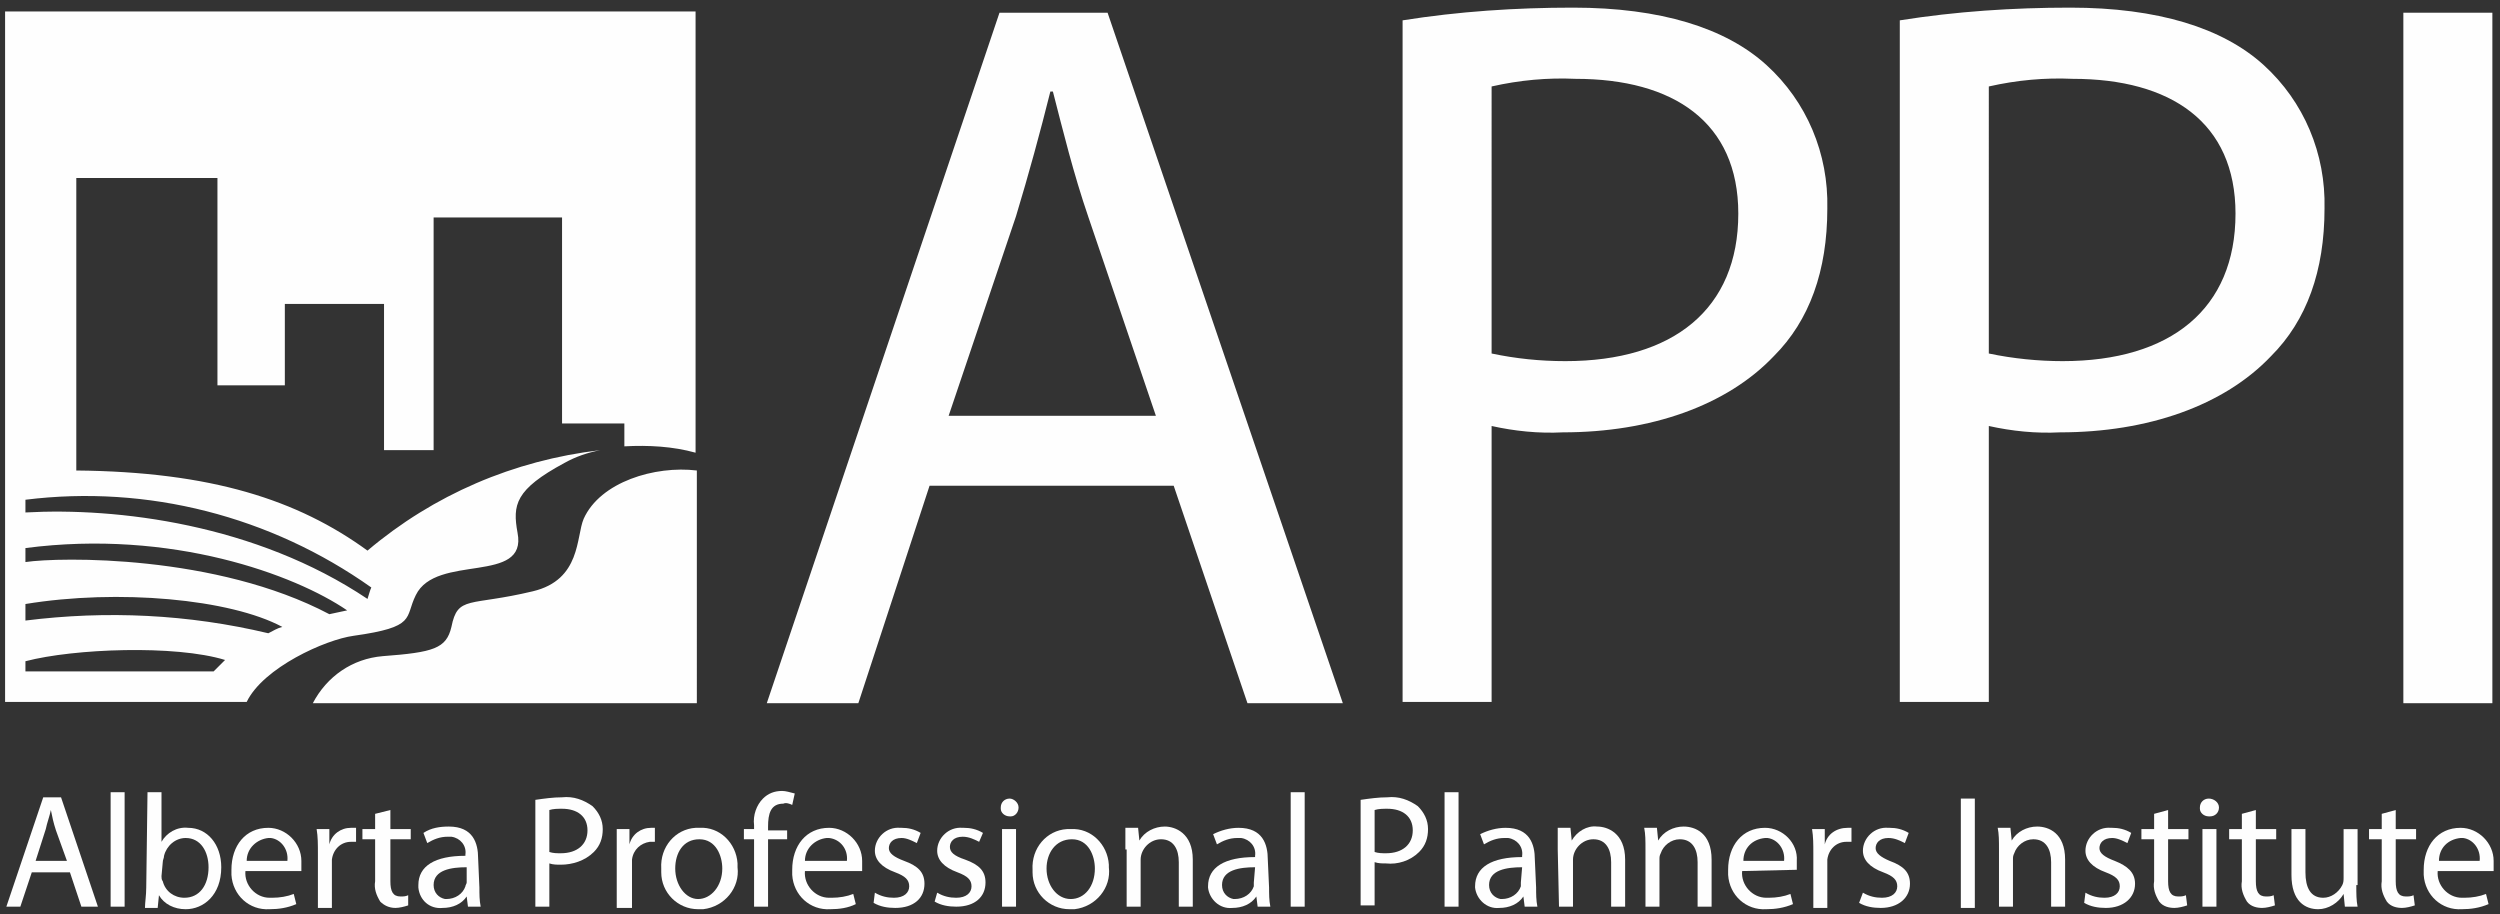 <?xml version="1.0" encoding="utf-8"?>
<!-- Generator: Adobe Illustrator 24.3.0, SVG Export Plug-In . SVG Version: 6.00 Build 0)  -->
<svg version="1.1" id="Layer_1" xmlns="http://www.w3.org/2000/svg" xmlns:xlink="http://www.w3.org/1999/xlink" x="0px" y="0px"
	 viewBox="0 0 196.6 71.9" style="enable-background:new 0 0 196.6 71.9;" xml:space="preserve">
<rect x="0" y="0" width="196.6" height="71.9" fill="#333333" stroke="none"/>
<style type="text/css">
	.st0{fill:#FEFEFE;}
</style>
<path class="st0" d="M73.1,38.2l-5.6,17.1h-7.2L78.6,1h8.5l18.5,54.3h-7.5l-5.8-17.1H73.1z M90.9,32.7l-5.3-15.6
	c-1.2-3.5-2-6.8-2.8-9.9h-0.2c-0.8,3.2-1.7,6.5-2.7,9.8l-5.3,15.7H90.9z"/>
<path class="st0" d="M110.3,1.6c4.4-0.7,8.9-1,13.4-1c6.9,0,12,1.6,15.2,4.5c3.2,2.9,4.9,7,4.8,11.3c0,4.9-1.4,8.8-4.2,11.6
	c-3.7,3.9-9.7,6-16.6,6c-1.9,0.1-3.8-0.1-5.6-0.5v21.7h-7L110.3,1.6z M117.3,27.8c1.9,0.4,3.8,0.6,5.8,0.6c8.5,0,13.6-4.1,13.6-11.6
	c0-7.2-5.1-10.6-12.8-10.6c-2.2-0.1-4.4,0.1-6.6,0.6L117.3,27.8z"/>
<path class="st0" d="M149.4,1.6c4.4-0.7,8.9-1,13.4-1c6.9,0,12,1.6,15.2,4.5c3.2,2.9,4.9,7,4.8,11.3c0,4.9-1.4,8.8-4.2,11.6
	c-3.7,3.9-9.7,6-16.6,6c-1.9,0.1-3.8-0.1-5.6-0.5v21.7h-7V1.6z M156.4,27.8c1.9,0.4,3.9,0.6,5.8,0.6c8.5,0,13.6-4.1,13.6-11.6
	c0-7.2-5.1-10.6-12.8-10.6c-2.2-0.1-4.4,0.1-6.6,0.6V27.8z"/>
<rect x="189" y="1" class="st0" width="7" height="54.3"/>
<path class="st0" d="M54.8,55.3H24.6c1.1-2.1,3.1-3.5,5.5-3.7c4-0.3,5-0.6,5.4-2.3c0.5-2.5,1.4-1.6,6.4-2.8c3.8-0.9,3.4-4.3,4-5.7
	c1.3-2.9,5.6-4.2,8.9-3.8L54.8,55.3z M2,39.3v1c7.2-0.4,18.1,0.9,26.9,6.8c0.1-0.3,0.2-0.7,0.3-0.9C21.3,40.6,11.6,38.1,2,39.3
	 M2,43.1v1.1c2.7-0.4,15-0.6,23.9,4.1l1.4-0.3C23.2,45.2,13.5,41.6,2,43.1 M2,47.5v1.3c6.4-0.8,12.8-0.5,19.1,1
	c0.4-0.2,0.7-0.4,1.1-0.5C18.1,47.1,9.3,46.3,2,47.5 M2,52v0.8h14.8c0.3-0.3,0.6-0.6,0.9-0.9C13.8,50.7,5.8,51,2,52 M47.2,35.4
	c-1,0.2-1.9,0.5-2.8,1c-3.9,2.1-4.1,3.3-3.7,5.5c0.8,4.1-6.4,1.6-8,4.9c-0.9,1.8,0.1,2.5-4.9,3.2c-2.2,0.3-7.1,2.5-8.4,5.2h-19V0.9
	h54.3v34.7c-1.8-0.5-3.7-0.6-5.6-0.5l0,0v-1.8h-4.9V17.1H34.1v18.3h-3.9V23.9h-7.8v6.4h-5.3V14H6v23c10.6,0.1,17.4,2.3,22.9,6.3
	C34.1,38.9,40.4,36.2,47.2,35.4z"/>
<path class="st0" d="M2.5,68.6l-0.9,2.7H0.5l2.9-8.6h1.4l2.9,8.6H6.4l-0.9-2.7H2.5z M5.3,67.8l-0.9-2.5c-0.2-0.6-0.3-1.1-0.4-1.6
	l0,0c-0.1,0.5-0.3,1-0.4,1.5l-0.8,2.5H5.3z"/>
<rect x="8.7" y="62.3" class="st0" width="1.1" height="9"/>
<path class="st0" d="M11.6,62.3h1.1v3.9l0,0c0.4-0.7,1.2-1.2,2.1-1.1c1.5,0,2.6,1.3,2.6,3.1c0,2.2-1.4,3.3-2.8,3.3
	c-0.9,0-1.7-0.4-2.1-1.1l0,0l-0.1,1h-1c0-0.4,0.1-1,0.1-1.6L11.6,62.3z M12.7,68.9c0,0.1,0,0.3,0.1,0.4c0.2,0.8,0.9,1.3,1.7,1.3
	c1.2,0,1.9-1,1.9-2.4c0-1.2-0.6-2.3-1.8-2.3c-0.8,0-1.5,0.6-1.7,1.4c0,0.2-0.1,0.3-0.1,0.5L12.7,68.9z"/>
<path class="st0" d="M19.3,68.5c-0.1,1.1,0.8,2.1,1.9,2.1c0.1,0,0.2,0,0.2,0c0.6,0,1.2-0.1,1.7-0.3l0.2,0.8
	c-0.7,0.3-1.4,0.4-2.1,0.4c-1.6,0.1-2.9-1.1-3-2.7c0-0.1,0-0.3,0-0.4c0-1.9,1.1-3.3,2.9-3.3c1.4,0,2.6,1.2,2.6,2.6
	c0,0.1,0,0.2,0,0.3c0,0.2,0,0.3,0,0.5L19.3,68.5z M22.6,67.7c0.1-0.9-0.5-1.7-1.3-1.8c-0.1,0-0.1,0-0.2,0c-0.9,0.1-1.7,0.8-1.7,1.8
	L22.6,67.7z"/>
<path class="st0" d="M25,67.1c0-0.7,0-1.3-0.1-1.9h1l0,1.2l0,0c0.2-0.8,0.9-1.3,1.7-1.3H28v1.1c-0.1,0-0.3,0-0.4,0
	c-0.8,0-1.4,0.6-1.5,1.4c0,0.2,0,0.3,0,0.5v3.3H25V67.1z"/>
<path class="st0" d="M30.7,63.7v1.5h1.6V66h-1.6v3.3c0,0.8,0.2,1.2,0.8,1.2c0.2,0,0.4,0,0.6-0.1l0,0.8c-0.3,0.1-0.7,0.2-1,0.2
	c-0.5,0-0.9-0.2-1.2-0.5c-0.3-0.5-0.5-1-0.4-1.6V66h-1v-0.8h1V64L30.7,63.7z"/>
<path class="st0" d="M37.7,69.8c0,0.5,0,1,0.1,1.5h-1l-0.1-0.8l0,0c-0.4,0.6-1.1,0.9-1.9,0.9c-1,0.1-1.8-0.6-1.9-1.6
	c0-0.1,0-0.1,0-0.2c0-1.5,1.3-2.3,3.7-2.3v-0.1c0.1-0.7-0.4-1.3-1.1-1.4c-0.1,0-0.2,0-0.3,0c-0.6,0-1.1,0.2-1.6,0.5l-0.3-0.8
	c0.6-0.4,1.3-0.5,2-0.5c1.9,0,2.3,1.3,2.3,2.5L37.7,69.8z M36.7,68.2c-1.2,0-2.6,0.2-2.6,1.4c0,0.6,0.4,1,0.9,1.1c0,0,0,0,0.1,0
	c0.7,0,1.3-0.4,1.5-1c0-0.1,0.1-0.2,0.1-0.3L36.7,68.2z"/>
<path class="st0" d="M42.1,62.9c0.7-0.1,1.4-0.2,2.1-0.2c0.9-0.1,1.7,0.2,2.4,0.7c0.5,0.5,0.8,1.1,0.8,1.8c0,0.7-0.2,1.3-0.7,1.8
	C46,67.7,45,68,44.1,68c-0.3,0-0.6,0-0.9-0.1v3.4h-1.1V62.9z M43.2,67c0.3,0.1,0.6,0.1,0.9,0.1c1.3,0,2.1-0.7,2.1-1.8
	s-0.8-1.7-2-1.7c-0.3,0-0.7,0-1,0.1L43.2,67z"/>
<path class="st0" d="M48.5,67.1c0-0.7,0-1.3,0-1.9h1v1.2l0,0c0.2-0.8,0.9-1.3,1.7-1.3h0.3v1.1c-0.1,0-0.3,0-0.4,0
	c-0.7,0.1-1.3,0.6-1.4,1.4c0,0.2,0,0.3,0,0.5v3.3h-1.2V67.1z"/>
<path class="st0" d="M58,68.2c0.2,1.6-1,3.1-2.7,3.3c-0.1,0-0.2,0-0.4,0c-1.6,0-2.9-1.3-2.9-2.9c0-0.1,0-0.2,0-0.3
	c-0.1-1.7,1.1-3.1,2.7-3.2c0.1,0,0.2,0,0.3,0c1.6-0.1,2.9,1.2,3,2.8C58,68,58,68.1,58,68.2 M53.1,68.3c0,1.3,0.8,2.4,1.8,2.4
	s1.9-1,1.9-2.4c0-1-0.5-2.3-1.8-2.3S53.1,67.1,53.1,68.3"/>
<path class="st0" d="M59.3,71.3V66h-0.8v-0.8h0.8v-0.3c-0.1-0.8,0.2-1.6,0.7-2.1c0.4-0.4,0.9-0.6,1.5-0.6c0.3,0,0.6,0.1,1,0.2
	l-0.2,0.9c-0.2-0.1-0.5-0.2-0.7-0.1c-1,0-1.2,0.8-1.2,1.8v0.3h1.5V66h-1.5v5.3H59.3z"/>
<path class="st0" d="M63.3,68.5c-0.1,1.1,0.8,2.1,1.9,2.1c0.1,0,0.2,0,0.2,0c0.6,0,1.2-0.1,1.7-0.3l0.2,0.8c-0.6,0.3-1.3,0.4-2,0.4
	c-1.6,0.1-2.9-1.1-3-2.7c0-0.1,0-0.3,0-0.4c0-1.9,1.1-3.3,2.9-3.3c1.4,0,2.6,1.2,2.6,2.6c0,0.1,0,0.2,0,0.3c0,0.2,0,0.3,0,0.5
	L63.3,68.5z M66.6,67.7c0.1-0.9-0.5-1.7-1.4-1.8c-0.1,0-0.1,0-0.2,0c-0.9,0.1-1.7,0.8-1.7,1.8L66.6,67.7z"/>
<path class="st0" d="M68.8,70.2c0.5,0.3,1,0.4,1.5,0.4c0.8,0,1.2-0.4,1.2-0.9s-0.3-0.8-1.1-1.1c-1.1-0.4-1.6-1-1.6-1.7
	c0-1,0.9-1.9,2-1.8c0,0,0.1,0,0.1,0c0.5,0,1,0.1,1.5,0.4l-0.3,0.8c-0.4-0.2-0.8-0.4-1.2-0.4c-0.7,0-1,0.4-1,0.8s0.4,0.7,1.2,1
	c1.1,0.4,1.6,0.9,1.6,1.8c0,1.1-0.8,1.9-2.3,1.9c-0.6,0-1.2-0.1-1.7-0.4L68.8,70.2z"/>
<path class="st0" d="M73.7,70.2c0.5,0.3,1,0.4,1.5,0.4c0.8,0,1.2-0.4,1.2-0.9s-0.3-0.8-1.1-1.1c-1.1-0.4-1.6-1-1.6-1.7
	c0-1,0.9-1.9,2-1.8c0,0,0.1,0,0.1,0c0.5,0,1,0.1,1.5,0.4L77,66.2c-0.4-0.2-0.8-0.4-1.3-0.4c-0.7,0-1,0.4-1,0.8s0.3,0.7,1.2,1
	c1.1,0.4,1.6,0.9,1.6,1.8c0,1.1-0.8,1.9-2.3,1.9c-0.6,0-1.2-0.1-1.7-0.4L73.7,70.2z"/>
<path class="st0" d="M80.1,63.5c0,0.4-0.3,0.7-0.6,0.7c0,0,0,0-0.1,0c-0.4,0-0.7-0.3-0.7-0.6c0,0,0,0,0-0.1c0-0.4,0.3-0.7,0.7-0.7
	C79.7,62.8,80.1,63.1,80.1,63.5C80.1,63.5,80.1,63.5,80.1,63.5 M78.8,65.2h1.1v6.1h-1.1V65.2z"/>
<path class="st0" d="M87.2,68.2c0.2,1.6-1,3.1-2.7,3.3c-0.1,0-0.2,0-0.4,0c-1.6,0-2.9-1.3-2.9-2.9c0-0.1,0-0.2,0-0.2
	c-0.1-1.7,1.1-3.1,2.7-3.2c0.1,0,0.2,0,0.3,0c1.6-0.1,2.9,1.2,3,2.8C87.2,68,87.2,68.1,87.2,68.2 M82.3,68.3c0,1.3,0.8,2.4,1.9,2.4
	s1.9-1,1.9-2.4c0-1-0.5-2.3-1.8-2.3S82.3,67.1,82.3,68.3"/>
<path class="st0" d="M88.5,66.8c0-0.7,0-1.2,0-1.7h1l0.1,1l0,0c0.4-0.7,1.2-1.1,2-1.1c0.8,0,2.2,0.5,2.2,2.6v3.7h-1.1v-3.5
	c0-1-0.4-1.8-1.4-1.8c-0.9,0-1.6,0.8-1.6,1.6c0,0,0,0,0,0v3.7h-1.1V66.8z"/>
<path class="st0" d="M99.8,69.8c0,0.5,0,1,0.1,1.5h-1l-0.1-0.8l0,0c-0.4,0.6-1.1,0.9-1.9,0.9c-1,0.1-1.8-0.7-1.9-1.6
	c0,0,0-0.1,0-0.1c0-1.5,1.3-2.3,3.7-2.3v-0.1c0.1-0.7-0.4-1.3-1.1-1.4c-0.1,0-0.2,0-0.3,0c-0.6,0-1.1,0.2-1.6,0.5l-0.3-0.8
	c0.6-0.3,1.3-0.5,2-0.5c1.9,0,2.3,1.3,2.3,2.5L99.8,69.8z M98.7,68.2c-1.2,0-2.6,0.2-2.6,1.4c0,0.6,0.4,1,0.9,1.1c0,0,0,0,0.1,0
	c0.7,0,1.3-0.4,1.5-1c0-0.1,0-0.2,0-0.3L98.7,68.2z"/>
<rect x="101.5" y="62.3" class="st0" width="1.1" height="9"/>
<path class="st0" d="M107,62.9c0.7-0.1,1.4-0.2,2.1-0.2c0.9-0.1,1.7,0.2,2.4,0.7c0.5,0.5,0.8,1.1,0.8,1.8c0,0.7-0.2,1.3-0.7,1.8
	c-0.7,0.7-1.7,1-2.6,0.9c-0.3,0-0.6,0-0.9-0.1v3.4H107V62.9z M108.1,67c0.3,0.1,0.6,0.1,0.9,0.1c1.3,0,2.1-0.7,2.1-1.8
	s-0.8-1.7-2-1.7c-0.3,0-0.7,0-1,0.1L108.1,67z"/>
<rect x="113.6" y="62.3" class="st0" width="1.1" height="9"/>
<path class="st0" d="M120.8,69.8c0,0.5,0,1,0.1,1.5h-1l-0.1-0.8l0,0c-0.4,0.6-1.1,0.9-1.9,0.9c-1,0.1-1.8-0.7-1.9-1.6
	c0,0,0-0.1,0-0.1c0-1.5,1.3-2.3,3.7-2.3v-0.1c0.1-0.7-0.4-1.3-1.1-1.4c-0.1,0-0.2,0-0.3,0c-0.6,0-1.1,0.2-1.6,0.5l-0.3-0.8
	c0.6-0.3,1.3-0.5,2-0.5c1.9,0,2.3,1.3,2.3,2.5L120.8,69.8z M119.7,68.2c-1.2,0-2.6,0.2-2.6,1.4c0,0.6,0.4,1,0.9,1.1c0,0,0,0,0.1,0
	c0.7,0,1.3-0.4,1.5-1c0-0.1,0-0.2,0-0.3L119.7,68.2z"/>
<path class="st0" d="M122.5,66.8c0-0.7,0-1.2,0-1.7h1l0.1,1l0,0c0.4-0.7,1.2-1.2,2-1.1c0.8,0,2.2,0.5,2.2,2.6v3.7h-1.1v-3.5
	c0-1-0.4-1.8-1.4-1.8c-0.9,0-1.6,0.8-1.6,1.6c0,0,0,0,0,0v3.7h-1.1L122.5,66.8z"/>
<path class="st0" d="M129.4,66.8c0-0.7,0-1.2-0.1-1.7h1l0.1,1l0,0c0.4-0.7,1.2-1.1,2-1.1c0.9,0,2.2,0.5,2.2,2.6v3.7h-1.1v-3.5
	c0-1-0.4-1.8-1.4-1.8c-0.7,0-1.3,0.5-1.5,1.1c-0.1,0.2-0.1,0.3-0.1,0.5v3.7h-1.1V66.8z"/>
<path class="st0" d="M137,68.5c-0.1,1.1,0.8,2.1,1.9,2.1c0.1,0,0.2,0,0.2,0c0.6,0,1.2-0.1,1.7-0.3l0.2,0.8c-0.7,0.3-1.4,0.4-2.1,0.4
	c-1.6,0.1-2.9-1.1-3-2.7c0-0.1,0-0.3,0-0.4c0-1.9,1.1-3.3,2.9-3.3c1.4,0,2.6,1.2,2.5,2.6c0,0.1,0,0.1,0,0.2c0,0.2,0,0.3,0,0.5
	L137,68.5z M140.3,67.7c0.1-0.9-0.5-1.7-1.3-1.8c-0.1,0-0.1,0-0.2,0c-1,0.1-1.7,0.8-1.7,1.8H140.3z"/>
<path class="st0" d="M142.6,67.1c0-0.7,0-1.3-0.1-1.9h1v1.2l0,0c0.2-0.8,0.9-1.3,1.8-1.3h0.3v1.1c-0.1,0-0.3,0-0.4,0
	c-0.8,0-1.4,0.6-1.5,1.4c0,0.2,0,0.3,0,0.5v3.3h-1.1L142.6,67.1z"/>
<path class="st0" d="M146.5,70.2c0.5,0.3,1,0.4,1.5,0.4c0.8,0,1.2-0.4,1.2-0.9s-0.3-0.8-1.1-1.1c-1.1-0.4-1.6-1-1.6-1.7
	c0-1,0.9-1.9,2-1.8c0,0,0.1,0,0.1,0c0.5,0,1,0.1,1.5,0.4l-0.3,0.8c-0.4-0.2-0.8-0.4-1.3-0.4c-0.7,0-1,0.4-1,0.8s0.4,0.7,1.1,1
	c1.1,0.4,1.6,0.9,1.6,1.8c0,1.1-0.9,1.9-2.3,1.9c-0.6,0-1.2-0.1-1.7-0.4L146.5,70.2z"/>
<rect x="154.2" y="62.8" class="st0" width="1.1" height="8.6"/>
<path class="st0" d="M157.2,66.8c0-0.7,0-1.2-0.1-1.7h1l0.1,1l0,0c0.4-0.7,1.2-1.1,2-1.1c0.9,0,2.2,0.5,2.2,2.6v3.7h-1.1v-3.5
	c0-1-0.4-1.8-1.4-1.8c-0.7,0-1.3,0.5-1.5,1.1c-0.1,0.2-0.1,0.3-0.1,0.5v3.7h-1.1V66.8z"/>
<path class="st0" d="M164,70.2c0.5,0.3,1,0.4,1.5,0.4c0.8,0,1.2-0.4,1.2-0.9s-0.3-0.8-1.1-1.1c-1.1-0.4-1.6-1-1.6-1.7
	c0-1,0.9-1.9,2-1.8c0,0,0.1,0,0.1,0c0.5,0,1,0.1,1.5,0.4l-0.3,0.8c-0.4-0.2-0.8-0.4-1.2-0.4c-0.7,0-1,0.4-1,0.8s0.4,0.7,1.2,1
	c1,0.4,1.6,0.9,1.6,1.8c0,1.1-0.9,1.9-2.3,1.9c-0.6,0-1.2-0.1-1.7-0.4L164,70.2z"/>
<path class="st0" d="M170.5,63.7v1.5h1.6V66h-1.6v3.3c0,0.8,0.2,1.2,0.8,1.2c0.2,0,0.4,0,0.6-0.1l0.1,0.8c-0.3,0.1-0.7,0.2-1,0.2
	c-0.4,0-0.9-0.1-1.2-0.5c-0.3-0.5-0.5-1-0.4-1.6V66h-1v-0.8h1V64L170.5,63.7z"/>
<path class="st0" d="M174.5,63.5c0,0.4-0.3,0.7-0.7,0.7c0,0,0,0-0.1,0c-0.4,0-0.7-0.3-0.7-0.6c0,0,0,0,0-0.1c0-0.4,0.3-0.7,0.7-0.7
	c0,0,0,0,0,0C174.1,62.8,174.5,63.1,174.5,63.5C174.5,63.5,174.5,63.5,174.5,63.5 M173.2,65.2h1.1v6.1h-1.1L173.2,65.2z"/>
<path class="st0" d="M177.4,63.7v1.5h1.6V66h-1.6v3.3c0,0.8,0.2,1.2,0.8,1.2c0.2,0,0.4,0,0.6-0.1l0.1,0.8c-0.3,0.1-0.7,0.2-1,0.2
	c-0.4,0-0.9-0.1-1.2-0.5c-0.3-0.5-0.5-1-0.4-1.6V66h-1v-0.8h1V64L177.4,63.7z"/>
<path class="st0" d="M185.3,69.6c0,0.7,0,1.2,0.1,1.7h-1l-0.1-1l0,0c-0.4,0.7-1.2,1.2-2,1.2c-1,0-2.1-0.6-2.1-2.7v-3.6h1.1v3.4
	c0,1.2,0.4,2,1.4,2c0.6,0,1.2-0.4,1.5-1c0.1-0.2,0.1-0.4,0.1-0.6v-3.8h1.1V69.6z"/>
<path class="st0" d="M188.4,63.7v1.5h1.6V66h-1.6v3.3c0,0.8,0.2,1.2,0.8,1.2c0.2,0,0.4,0,0.6-0.1l0.1,0.8c-0.3,0.1-0.7,0.2-1,0.2
	c-0.4,0-0.9-0.1-1.2-0.5c-0.3-0.5-0.5-1-0.4-1.6V66h-1v-0.8h1V64L188.4,63.7z"/>
<path class="st0" d="M191.7,68.5c-0.1,1.1,0.8,2.1,1.9,2.1c0.1,0,0.2,0,0.2,0c0.6,0,1.2-0.1,1.7-0.3l0.2,0.8
	c-0.7,0.3-1.4,0.4-2.1,0.4c-1.6,0.1-2.9-1.1-3-2.7c0-0.1,0-0.3,0-0.4c0-1.9,1.1-3.3,2.9-3.3c1.4,0,2.6,1.2,2.6,2.6
	c0,0.1,0,0.2,0,0.3c0,0.2,0,0.3,0,0.5L191.7,68.5z M195,67.7c0.1-0.9-0.5-1.7-1.3-1.8c-0.1,0-0.1,0-0.2,0c-1,0.1-1.7,0.8-1.7,1.8
	H195z"/>
</svg>